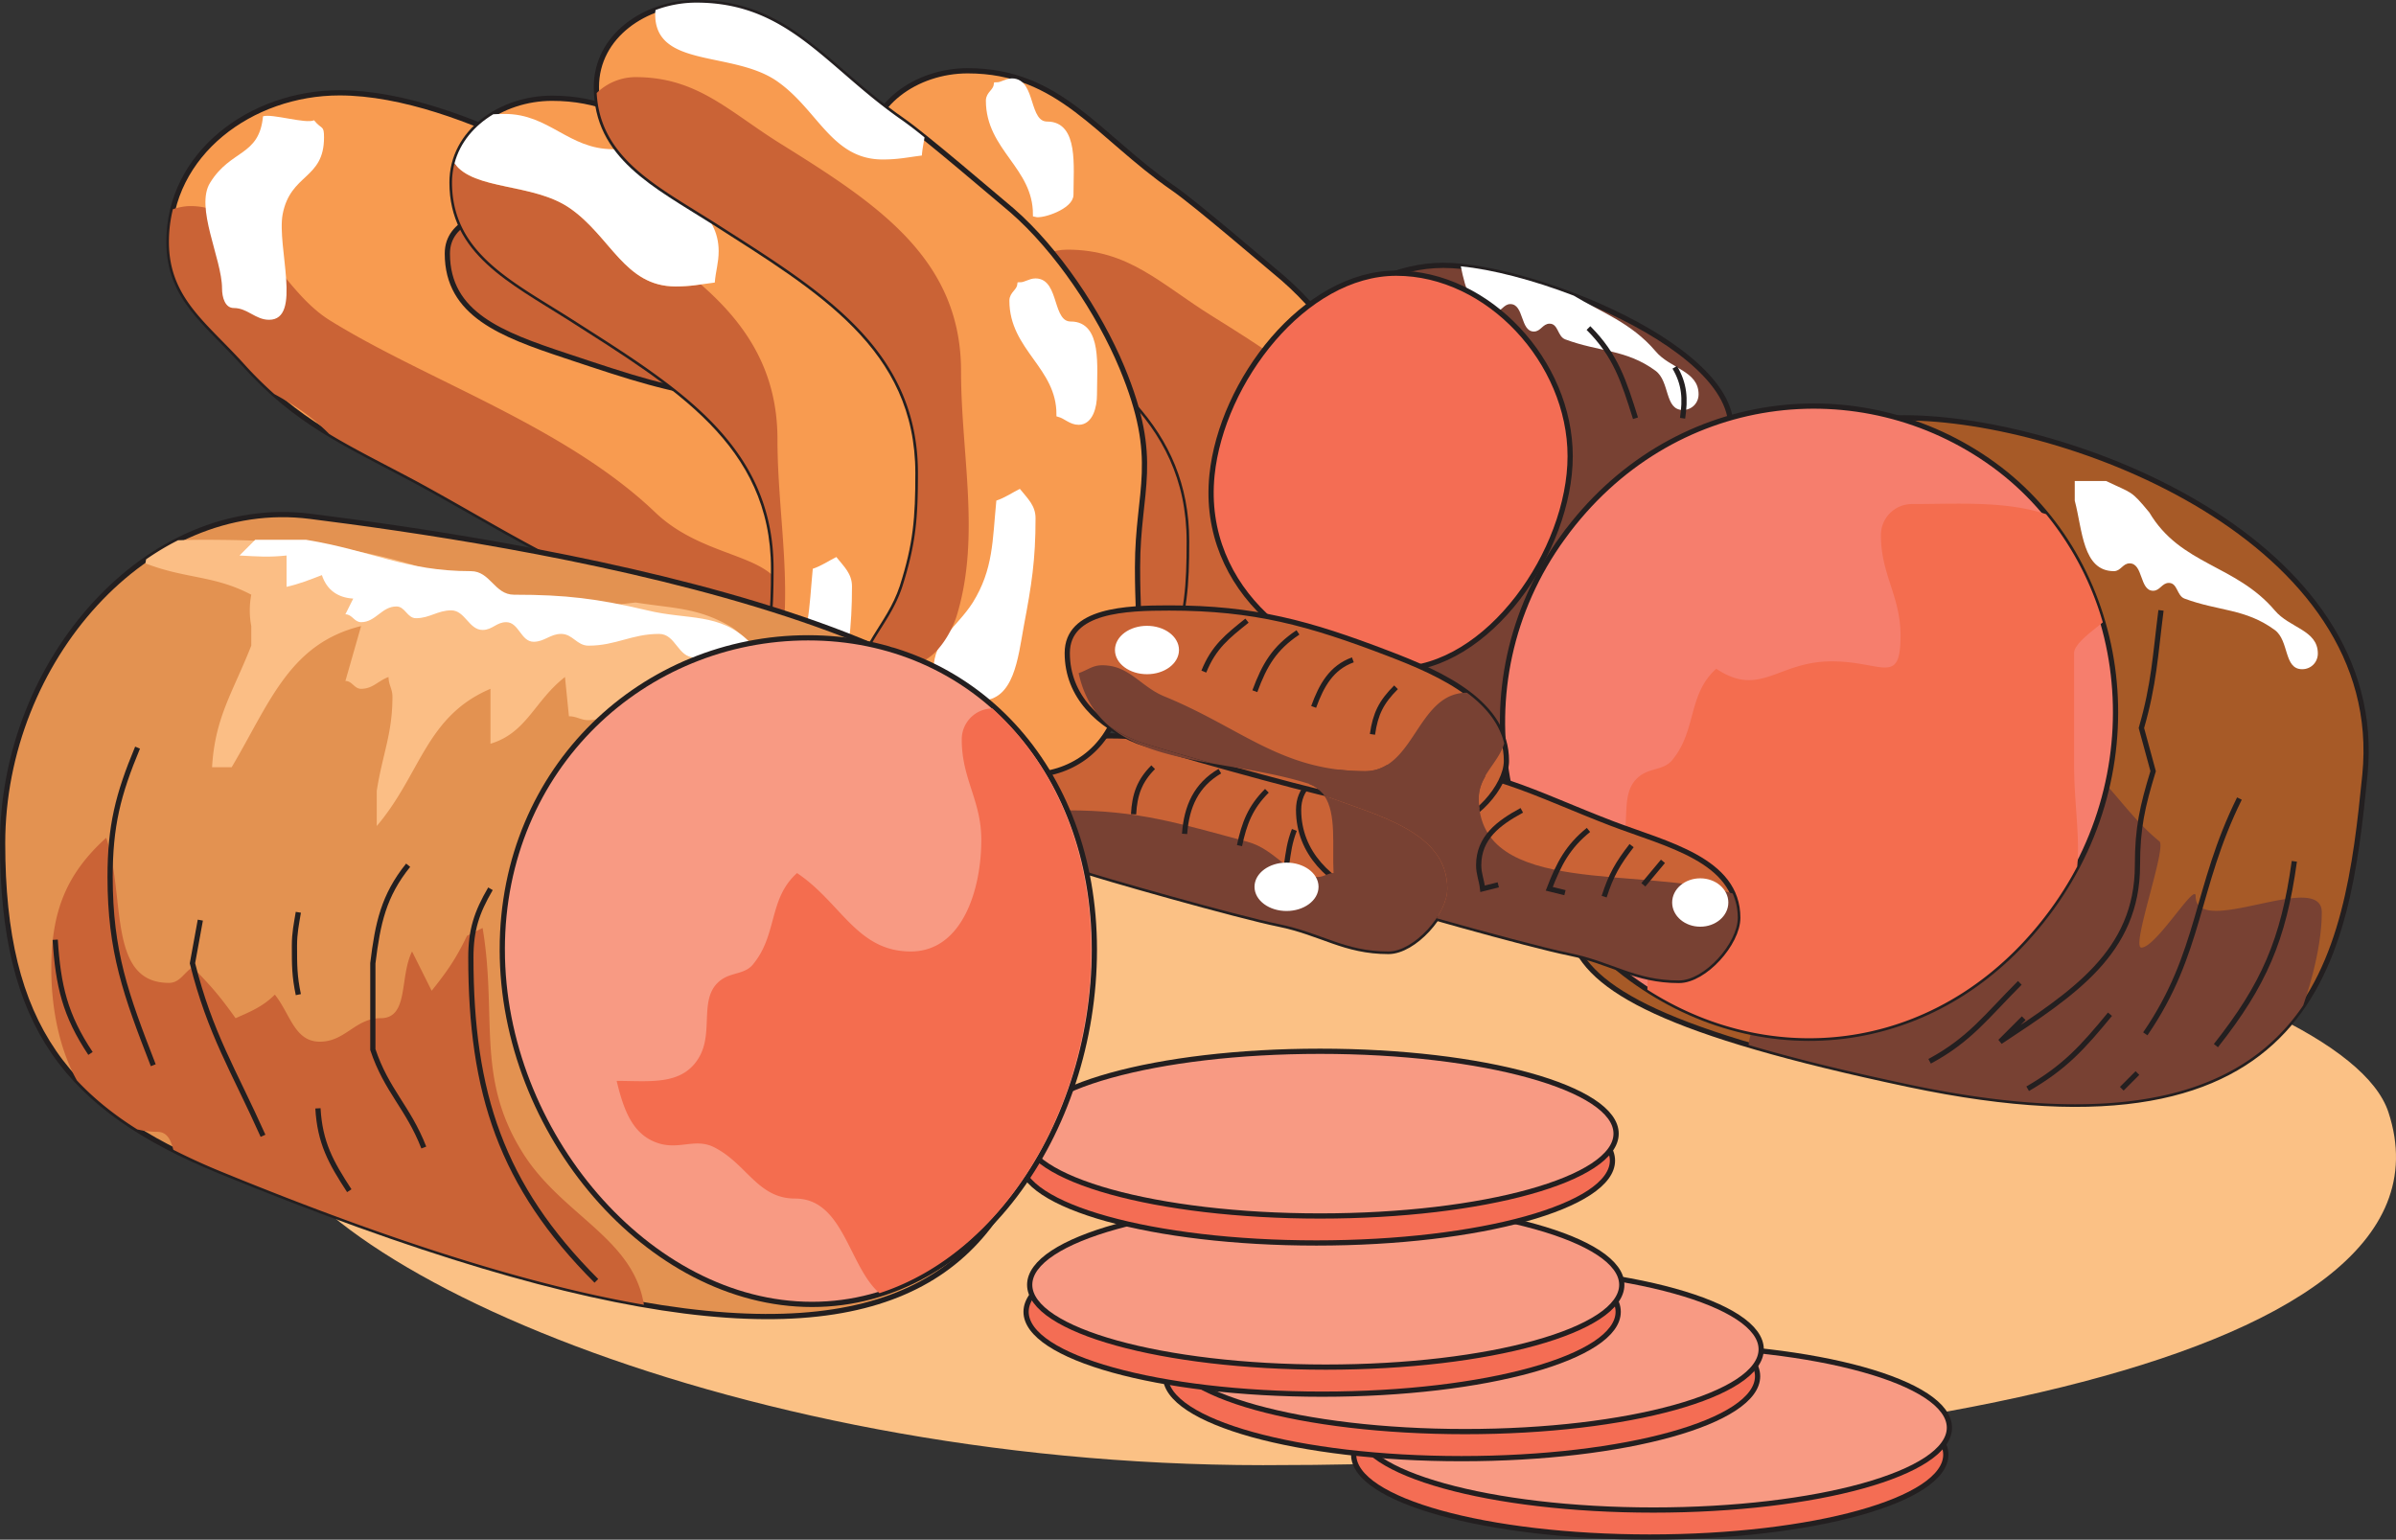 <svg xmlns="http://www.w3.org/2000/svg" width="184.769" height="118.743"><rect width="100%" height="100%" fill="#333333" stroke="none"/><path fill="#ca6336" d="M93.276 41.545c0 6.38-2.242 11.547-5.008 11.547s-5.008-5.168-5.008-11.547c0-6.375 2.242-11.547 5.008-11.547s5.008 5.172 5.008 11.547M57.05 31.936c-3.134 4.605-10.637 4.965-16.755.8-6.12-4.163-8.543-11.273-5.406-15.878 3.133-4.61 10.637-4.965 16.754-.8 6.121 4.163 8.54 11.273 5.406 15.878"/><path fill="#fbc185" d="M19.983 85.174c0-11.187 33.914-20.258 75.75-20.258s84.96 10.235 88.453 20.864c6.652 20.261-44.953 27.218-86.79 27.218-41.835 0-77.413-16.632-77.413-27.824"/><path fill="#f46d54" d="M104.39 112.19c0-3.508 10.222-6.352 22.831-6.352 12.61 0 22.832 2.844 22.832 6.352 0 3.508-10.223 6.351-22.832 6.351-12.61 0-22.832-2.843-22.832-6.351"/><path fill="none" stroke="#231f20" stroke-miterlimit="3.864" stroke-width=".403" d="M104.39 112.19c0-3.508 10.222-6.352 22.831-6.352 12.61 0 22.832 2.844 22.832 6.352 0 3.508-10.223 6.351-22.832 6.351-12.61 0-22.832-2.843-22.832-6.351zm0 0"/><path fill="#f89a83" d="M104.666 110.108c0-3.508 10.223-6.352 22.832-6.352 12.61 0 22.832 2.844 22.832 6.352 0 3.508-10.222 6.351-22.832 6.351-12.609 0-22.832-2.843-22.832-6.351"/><path fill="none" stroke="#231f20" stroke-miterlimit="3.864" stroke-width=".403" d="M104.666 110.108c0-3.508 10.223-6.352 22.832-6.352 12.61 0 22.832 2.844 22.832 6.352 0 3.508-10.222 6.351-22.832 6.351-12.609 0-22.832-2.843-22.832-6.351zm0 0"/><path fill="#f46d54" d="M89.873 106.143c0-3.508 10.223-6.352 22.832-6.352 12.61 0 22.833 2.844 22.833 6.352 0 3.508-10.223 6.352-22.833 6.352-12.609 0-22.832-2.844-22.832-6.352"/><path fill="none" stroke="#231f20" stroke-miterlimit="3.864" stroke-width=".403" d="M89.873 106.143c0-3.508 10.223-6.352 22.832-6.352 12.61 0 22.833 2.844 22.833 6.352 0 3.508-10.223 6.352-22.833 6.352-12.609 0-22.832-2.844-22.832-6.352zm0 0"/><path fill="#f89a83" d="M90.15 104.061c0-3.508 10.223-6.352 22.833-6.352 12.61 0 22.832 2.844 22.832 6.352 0 3.508-10.223 6.348-22.832 6.348-12.61 0-22.832-2.84-22.832-6.348"/><path fill="none" stroke="#231f20" stroke-miterlimit="3.864" stroke-width=".403" d="M90.15 104.061c0-3.508 10.223-6.352 22.833-6.352 12.61 0 22.832 2.844 22.832 6.352 0 3.508-10.223 6.348-22.832 6.348-12.61 0-22.832-2.84-22.832-6.348zm0 0"/><path fill="#f46d54" d="M79.127 101.17c0-3.507 10.223-6.351 22.832-6.351 12.61 0 22.829 2.844 22.829 6.351 0 3.504-10.22 6.352-22.829 6.352s-22.832-2.848-22.832-6.352"/><path fill="none" stroke="#231f20" stroke-miterlimit="3.864" stroke-width=".403" d="M79.127 101.17c0-3.507 10.223-6.351 22.832-6.351 12.61 0 22.829 2.844 22.829 6.351 0 3.504-10.22 6.352-22.829 6.352s-22.832-2.848-22.832-6.352zm0 0"/><path fill="#f89b50" d="M90.498 14.534c-5.898-4.082-8.77-9.075-15.875-9.075-3.93 0-7.71 2.57-7.71 6.504 0 5.368 4.535 7.559 9.074 10.434 8.164 5.215 15.722 9.676 15.722 19.351 0 3.477-.152 5.442-1.21 8.77-1.06 3.176-3.325 4.535-3.325 7.863 0 2.266 1.965 3.25 3.93 4.235 3.176 1.586 5.441 2.418 9.07 2.418 3.328 0 6.028-1.953 6.957-5.141 2.117-7.258 1.512-5.14 1.512-10.887 0-6.047 1.816-8.164-1.21-15.422-1.759-4.218-4.99-9.074-8.466-12.097-1.36-1.133-6.73-5.746-8.469-6.953"/><path fill="none" stroke="#231f20" stroke-miterlimit="3.864" stroke-width=".403" d="M90.498 14.534c-5.898-4.082-8.77-9.075-15.875-9.075-3.93 0-7.71 2.57-7.71 6.504 0 5.368 4.535 7.559 9.074 10.434 8.164 5.215 15.722 9.676 15.722 19.351 0 3.477-.152 5.442-1.21 8.77-1.06 3.176-3.325 4.535-3.325 7.863 0 2.266 1.965 3.25 3.93 4.235 3.176 1.586 5.441 2.418 9.07 2.418 3.328 0 6.028-1.953 6.957-5.141 2.117-7.258 1.512-5.14 1.512-10.887 0-6.047 1.816-8.164-1.21-15.422-1.759-4.218-4.99-9.074-8.466-12.097-1.36-1.133-6.73-5.746-8.469-6.953zm0 0"/><path fill="#ca6336" d="M107.409 41.936c0-8.695-6.5-12.93-13.91-17.543-4.008-2.492-6.426-5.14-11.192-5.14-2.266 0-4.23 1.816-4.23 4.081v.399c7.316 4.687 13.632 9.176 13.632 18.015 0 3.477-.152 5.442-1.21 8.77 0 0 16.91-2.234 16.91-8.582"/><path fill="#784133" d="M97.573 34.643c0-7.266 6.636-14.18 13.734-14.18s25.098 7.258 21.773 14.211c-3.136 6.555-12.558 22.38-19.656 22.38-7.097 0-15.851-15.145-15.851-22.411"/><path fill="none" stroke="#231f20" stroke-miterlimit="3.864" stroke-width=".403" d="M97.573 34.643c0-7.266 6.636-14.18 13.734-14.18s25.098 7.258 21.773 14.211c-3.136 6.555-12.558 22.38-19.656 22.38-7.097 0-15.851-15.145-15.851-22.411zm0 0"/><path fill="#fff" d="M115.264 24.057c.527 0 .68-.605 1.207-.605 1.063 0 .758 2.117 1.817 2.117.53 0 .68-.606 1.21-.606.68 0 .602.985 1.207 1.211 2.649.985 4.688.754 6.958 2.418 1.132.832.68 3.028 2.117 3.028.68 0 1.207-.532 1.207-1.211 0-1.817-2.192-1.965-3.324-3.328-1.875-2.204-4.22-3.012-6.305-4.282-3.14-1.207-6.305-2.023-8.707-2.261.363 1.808.836 3.52 2.613 3.52"/><path fill="#a75a27" d="M123.276 56.264c0-14.113 10.98-24.039 23.59-24.039 12.609 0 37.32 9.406 35.504 27.55-1.403 14.044-3.63 30.544-35.204 23.856-37.34-7.906-23.89-13.254-23.89-27.367"/><path fill="none" stroke="#231f20" stroke-miterlimit="3.864" stroke-width=".403" d="M123.276 56.264c0-14.113 10.98-24.039 23.59-24.039 12.609 0 37.32 9.406 35.504 27.55-1.403 14.044-3.63 30.544-35.204 23.856-37.34-7.906-23.89-13.254-23.89-27.367Zm0 0"/><path fill="#784133" d="M169.319 69.116c0-1.133-3.051 3.965-4.184 3.965-.832 0 1.988-7.747 1.383-8.2-3.629-2.945-4.988-7.258-9.676-7.258a2.388 2.388 0 0 0-2.418 2.418c0 3.028 1.512 4.688 1.512 7.715 0 3.93-1.512 8.617-5.441 8.617-4.16 0-5.368-3.78-8.77-6.046-2.195 1.964-1.516 4.683-3.328 6.953-.606.832-1.586.68-2.418 1.21-.79.512-1.04 1.262-1.137 2.102 3.317.985 7.367 1.989 12.324 3.04 17.688 3.745 26.164.21 30.446-6.087.883-2.582 1.433-5.144 1.433-7.187 0-3.324-9.726 2.086-9.726-1.242"/><path fill="#f67e6d" d="M120.53 41.428c8.297-11.418 23.011-12.996 33.215-5.586 10.203 7.414 12.73 22.797 4.433 34.215-8.293 11.418-22.152 12.856-32.355 5.441-10.203-7.41-13.586-22.648-5.293-34.07"/><path fill="none" stroke="#231f20" stroke-miterlimit="3.864" stroke-width=".403" d="M120.53 41.428c8.297-11.418 23.011-12.996 33.215-5.586 10.203 7.414 12.73 22.797 4.433 34.215-8.293 11.418-22.152 12.856-32.355 5.441-10.203-7.41-13.586-22.648-5.293-34.07zm0 0"/><path fill="#f46d4f" d="M125.998 72.745c.985.503 1.09 1.98 1.04 3.582 10.062 6.453 23.171 4.699 31.14-6.27a26.127 26.127 0 0 0 2.008-3.23c.219-2.368-.242-4.954-.242-7.84v-8.621c0-.72 1.445-1.723 2.215-2.368a23.429 23.429 0 0 0-4.375-8.343c-3.16-1.043-6.852-.782-10.317-.782a2.391 2.391 0 0 0-2.418 2.422c0 3.024 1.512 4.688 1.512 7.711 0 3.93-1.387 2-5.316 2-4.16 0-5.493 2.836-8.895.57-2.191 1.965-1.512 4.688-3.328 6.958-.606.828-1.586.68-2.418 1.207-1.965 1.285-.606 4.007-1.816 6.047-1.204 2.054-3.47 1.855-5.868 1.82a24.35 24.35 0 0 0 3.582 4.953c1.243.078 2.29-.45 3.496.184"/><path fill="#ca6336" d="M83.182 67.034c-3.023-1.211-5.441-3.48-5.441-6.805 0-3.328 4.535-3.477 7.863-3.477 6.574 0 10.203 2.192 16.328 4.536 4.16 1.585 9.68 2.796 9.68 7.257 0 1.965-2.574 4.836-4.54 4.836-3.402 0-5.14-1.433-8.464-2.113-3.024-.605-13.988-3.707-15.426-4.234"/><path fill="none" stroke="#231f20" stroke-miterlimit="3.864" stroke-width=".403" d="M83.182 67.034c-3.023-1.211-5.441-3.48-5.441-6.805 0-3.328 4.535-3.477 7.863-3.477 6.574 0 10.203 2.192 16.328 4.536 4.16 1.585 9.68 2.796 9.68 7.257 0 1.965-2.574 4.836-4.54 4.836-3.402 0-5.14-1.433-8.464-2.113-3.024-.605-13.988-3.707-15.426-4.234zm0 0"/><path fill="#f89b50" d="M40.846 11.393c-4.308-2.117-9.828-4.234-14.664-4.234-6.805 0-13.156 4.683-13.156 11.492 0 4.308 2.875 6.199 5.746 9.37 4.16 4.614 7.789 6.126 13.309 9.075 8.917 4.84 16.402 10.281 26.609 10.281 3.555 0 5.746-4.007 5.746-7.558 0-4.766-3.477-8.395-8.168-9.074-4.988-.754-7.254-1.512-12.7-3.329-4.866-1.62-9.07-3.171-9.07-7.859 0-2.57 3.024-3.254 5.594-3.629v-5.746c-1.36 0 2.117.98.754 1.211"/><path fill="none" stroke="#231f20" stroke-miterlimit="3.864" stroke-width=".403" d="M40.846 11.393c-4.308-2.117-9.828-4.234-14.664-4.234-6.805 0-13.156 4.683-13.156 11.492 0 4.308 2.875 6.199 5.746 9.37 4.16 4.614 7.789 6.126 13.309 9.075 8.917 4.84 16.402 10.281 26.609 10.281 3.555 0 5.746-4.007 5.746-7.558 0-4.766-3.477-8.395-8.168-9.074-4.988-.754-7.254-1.512-12.7-3.329-4.866-1.62-9.07-3.171-9.07-7.859 0-2.57 3.024-3.254 5.594-3.629v-5.746c-1.36 0 2.117.98.754 1.211zm0 0"/><path fill="#ca6336" d="M50.526 39.514c-6.957-6.652-17.692-10.207-25.102-14.816-4.004-2.496-5.957-8.805-10.718-8.805-.481 0-.938.098-1.372.242-.199.801-.308 1.64-.308 2.516 0 4.308 2.875 6.199 5.746 9.37a30.095 30.095 0 0 0 2.379 2.368c1.457.797 2.883 1.715 4.242 3.086 1.984 1.2 4.133 2.258 6.688 3.621 3.425 1.86 6.644 3.805 9.882 5.5 3.68 1.555 7.426 3.012 10.563 4.09 1.96.434 4 .691 6.164.691.633 0 1.223-.132 1.766-.363.476-4.539-5.7-3.453-9.93-7.5"/><path fill="#f89b50" d="M58.444 16.65c-5.895-4.081-8.77-9.073-15.875-9.073-3.93 0-7.711 2.57-7.711 6.5 0 5.37 4.535 7.562 9.07 10.433 8.168 5.219 15.727 9.68 15.727 19.356 0 3.476-.153 5.441-1.211 8.77-1.059 3.175-3.324 4.534-3.324 7.862 0 2.266 1.964 3.25 3.93 4.23 3.175 1.59 5.445 2.423 9.073 2.423 3.325 0 6.024-1.953 6.954-5.14 2.117-7.259 1.511-5.141 1.511-10.888 0-6.046 1.817-8.164-1.21-15.421-1.755-4.22-4.989-9.075-8.465-12.098-1.364-1.133-6.73-5.746-8.47-6.953"/><path fill="none" stroke="#231f20" stroke-miterlimit="3.864" stroke-width=".403" d="M58.444 16.65c-5.895-4.081-8.77-9.073-15.875-9.073-3.93 0-7.711 2.57-7.711 6.5 0 5.37 4.535 7.562 9.07 10.433 8.168 5.219 15.727 9.68 15.727 19.356 0 3.476-.153 5.441-1.211 8.77-1.059 3.175-3.324 4.534-3.324 7.862 0 2.266 1.964 3.25 3.93 4.23 3.175 1.59 5.445 2.423 9.073 2.423 3.325 0 6.024-1.953 6.954-5.14 2.117-7.259 1.511-5.141 1.511-10.888 0-6.046 1.817-8.164-1.21-15.421-1.755-4.22-4.989-9.075-8.465-12.098-1.364-1.133-6.73-5.746-8.47-6.953zm0 0"/><path fill="#fff" d="M58.748 58.381c-.68 0-.91-.832-.91-1.511 0-2.27 1.817-3.25 3.028-5.141 1.586-2.57 1.511-4.766 1.812-7.863.68-.227 1.211-.606 1.817-.907.601.754 1.207 1.286 1.207 2.266 0 3.25-.301 5.14-.907 8.316-.453 2.497-.754 5.747-3.328 5.747-1.054 0-1.66-.907-2.719-.907"/><path fill="#ca6336" d="M59.655 52.635c1.812-6.047.3-12.398.3-18.75 0-5.258-2.386-8.883-5.906-11.949-.617.09-1.16.156-1.953.156-3.933 0-4.992-3.855-8.168-6.047-2.816-1.941-7.387-1.351-8.879-3.449a5.913 5.913 0 0 0-.191 1.48c0 5.372 4.535 7.563 9.07 10.434 8.168 5.219 15.727 9.68 15.727 19.356 0 3.476-.153 5.441-1.211 8.77-.508 1.519-1.29 2.624-1.969 3.73 1.398-.114 2.75-2.223 3.18-3.73"/><path fill="#fff" d="M43.928 16.045c3.176 2.192 4.235 6.047 8.168 6.047 1.207 0 1.813-.152 3.024-.3.074-.91.3-1.512.3-2.422 0-2.95-2.644-4.309-5.14-5.747-1.207-.68-1.586-2.117-3.024-2.117-3.402 0-4.914-2.718-8.316-2.718-.29 0-.59.004-.899.023-1.453.871-2.566 2.168-2.992 3.785 1.492 2.098 6.063 1.508 8.88 3.45"/><path fill="#f89b50" d="M69.577 9.276C63.678 5.194 60.807.202 53.702.202c-3.934 0-7.711 2.57-7.711 6.504 0 5.367 4.535 7.558 9.07 10.43 8.164 5.218 15.727 9.679 15.727 19.355 0 3.476-.153 5.445-1.211 8.77-1.059 3.175-3.329 4.534-3.329 7.862 0 2.266 1.965 3.25 3.934 4.235 3.176 1.586 5.441 2.418 9.07 2.418 3.329 0 6.028-1.953 6.957-5.14 2.118-7.259 1.512-5.141 1.512-10.888 0-6.046 1.813-8.164-1.21-15.421-1.759-4.22-4.993-9.075-8.47-12.098-1.359-1.133-6.726-5.746-8.464-6.953"/><path fill="none" stroke="#231f20" stroke-miterlimit="3.864" stroke-width=".403" d="M69.577 9.276C63.678 5.194 60.807.202 53.702.202c-3.934 0-7.711 2.57-7.711 6.504 0 5.367 4.535 7.558 9.07 10.43 8.164 5.218 15.727 9.679 15.727 19.355 0 3.476-.153 5.445-1.211 8.77-1.059 3.175-3.329 4.534-3.329 7.862 0 2.266 1.965 3.25 3.934 4.235 3.176 1.586 5.441 2.418 9.07 2.418 3.329 0 6.028-1.953 6.957-5.14 2.118-7.259 1.512-5.141 1.512-10.888 0-6.046 1.813-8.164-1.21-15.421-1.759-4.22-4.993-9.075-8.47-12.098-1.359-1.133-6.726-5.746-8.464-6.953zm0 0"/><path fill="#fff" d="M82.58 24.998c-1.664 0-1.062-3.324-2.722-3.324-.453 0-.758.301-1.211.301-.074.527-.606.68-.606 1.211 0 3.703 3.63 5.062 3.63 8.77.53.148.91.605 1.511.605.91 0 1.211-1.211 1.211-2.117 0-2.196.379-5.446-1.812-5.446"/><path fill="none" stroke="#fff" stroke-miterlimit="3.864" stroke-width=".403" d="M82.58 24.998c-1.664 0-1.062-3.324-2.722-3.324-.453 0-.758.301-1.211.301-.074.527-.606.68-.606 1.211 0 3.703 3.63 5.062 3.63 8.77.53.148.91.605 1.511.605.91 0 1.211-1.211 1.211-2.117 0-2.196.379-5.446-1.812-5.446zm0 0"/><path fill="#fff" d="M72.9 53.123c-.679 0-.905-.832-.905-1.511 0-2.27 1.816-3.254 3.023-5.145 1.59-2.566 1.512-4.761 1.816-7.86.68-.226 1.207-.605 1.813-.905.605.754 1.21 1.285 1.21 2.265 0 3.25-.304 5.14-.905 8.317-.454 2.496-.758 5.746-3.329 5.746-1.058 0-1.664-.907-2.722-.907"/><path fill="#ca6336" d="M68.971 50.1c1.817 2.719 4.235-.605 4.84-2.723 1.812-6.05.3-12.398.3-18.75 0-8.691-6.5-12.925-13.91-17.539-4.007-2.496-6.425-5.14-11.187-5.14a4.31 4.31 0 0 0-3 1.226c.262 5.024 4.649 7.176 9.047 9.961 8.164 5.219 15.727 9.68 15.727 19.356 0 3.476-.153 5.445-1.211 8.77-1.059 3.175-3.329 4.534-3.329 7.862 1.59 0 1.895-4.265 2.723-3.023"/><path fill="#fff" d="M59.9 6.248c3.177 2.196 4.231 6.051 8.165 6.051 1.21 0 1.812-.152 3.023-.304.043-.528.137-.957.207-1.399a33.893 33.893 0 0 0-1.718-1.32C63.678 5.194 60.807.202 53.702.202c-1.09 0-2.16.203-3.149.57a1.83 1.83 0 0 0-.027.34c0 4.156 5.973 2.797 9.375 5.136"/><path fill="#e39251" d="M.202 65.034c0-14.114 11.203-26.797 23.71-25.215 14.641 1.847 57.903 8.137 58.063 24.492.3 30.844-4.297 50.918-65.016 26.008C5.166 85.479.202 79.147.202 65.034"/><path fill="none" stroke="#231f20" stroke-miterlimit="3.864" stroke-width=".403" d="M.202 65.034c0-14.114 11.203-26.797 23.71-25.215 14.641 1.847 57.903 8.137 58.063 24.492.3 30.844-4.297 50.918-65.016 26.008C5.166 85.479.202 79.147.202 65.034Zm0 0"/><path fill="#ca6336" d="M40.245 88.803c-3.555-5.742-1.891-10.43-3.028-17.234l-1.207.605c-.832 1.739-1.512 2.723-2.722 4.235l-1.512-3.028c-.985 1.969-.227 5.145-2.418 5.145-1.965 0-2.723 1.812-4.688 1.812-1.964 0-2.27-2.117-3.476-3.629-.91.907-1.817 1.286-3.028 1.817-1.132-1.59-1.886-2.496-3.324-3.934-.68.453-.984 1.211-1.816 1.211-4.762 0-3.324-6.652-4.836-11.191-3.176 2.875-4.234 5.824-4.234 10.133 0 2.96.609 6.152 1.972 8.578 1.309 1.402 2.856 2.648 4.656 3.78a6.66 6.66 0 0 0 1.536.188c.78 0 1.05.625 1.246 1.383a49.244 49.244 0 0 0 3.593 1.645c13.477 5.531 24.188 8.836 32.696 10.308-.824-5.195-6.407-6.93-9.41-11.824"/><path fill="#fbbe85" d="M56.268 48.284c-2.492-1.434-4.383-1.36-7.254-1.817l-7.863.91c-9.223-4.613-15.274-5.746-25.403-5.746-.789 0-1.406.016-2.015.035-.852.426-1.672.922-2.469 1.473l-.05.309c3.097 1.207 5.292.906 8.163 2.418a6.453 6.453 0 0 0 0 2.418v1.511c-1.433 3.63-2.797 5.52-3.023 9.375h1.512c2.949-4.992 4.46-9.527 9.98-10.886l-1.21 4.234c.53 0 .679.605 1.21.605.906 0 1.285-.605 2.117-.91 0 .606.301.91.301 1.516 0 2.871-.758 4.383-1.21 7.258v2.718c3.401-4.003 3.78-8.464 8.769-10.582v4.235c2.797-.832 3.402-3.328 5.746-5.145l.304 3.028c.602 0 .907.3 1.512.3a3.09 3.09 0 0 0 1.024-.191 23.451 23.451 0 0 1 11.23-5.695c-.379-.524-.781-1.047-1.371-1.371"/><path fill="#fff" d="M39.64 45.866c-1.513 0-1.817-1.817-3.329-1.817-5.063 0-7.633-1.586-12.7-2.418h-3.933l-1.207 1.211c1.438.074 2.192.149 3.629 0v2.418c.98-.226 1.738-.527 2.723-.906.375 1.133 1.207 1.738 2.418 1.812l-.606 1.211c.531 0 .68.606 1.211.606 1.133 0 1.586-1.211 2.723-1.211.68 0 .828.906 1.512.906 1.054 0 1.66-.605 2.718-.605 1.059 0 1.364 1.511 2.418 1.511.758 0 1.063-.601 1.817-.601.984 0 1.132 1.512 2.117 1.512.832 0 1.285-.606 2.117-.606.906 0 1.207.906 2.117.906 2.117 0 3.324-.906 5.442-.906 1.285 0 1.437 1.813 2.722 1.813 1.739 0 2.492-.98 4.235-1.207-2.27-2.27-4.766-1.664-7.864-2.422-3.855-.907-6.277-1.207-10.28-1.207m-21.61-22.11c-.68 0-.907-.832-.907-1.511 0-2.27-2.117-6.278-.91-8.168 1.59-2.57 3.77-2.004 4.07-5.106.68-.226 3.329.606 3.934.305.606.754.77.344.77 1.324 0 3.254-2.586 2.758-3.192 5.934-.453 2.492 1.528 8.129-1.043 8.129-1.058 0-1.664-.907-2.722-.907"/><path fill="#ca6336" d="M105.588 69.268c-3.027-1.21-5.445-3.48-5.445-6.805 0-3.328 4.535-3.476 7.863-3.476 6.578 0 10.207 2.191 16.328 4.535 4.16 1.586 9.676 2.797 9.676 7.258 0 1.965-2.566 4.836-4.535 4.836-3.402 0-5.14-1.438-8.465-2.118-3.023-.601-13.988-3.703-15.422-4.23"/><path fill="none" stroke="#231f20" stroke-miterlimit="3.864" stroke-width=".403" d="M105.588 69.268c-3.027-1.21-5.445-3.48-5.445-6.805 0-3.328 4.535-3.476 7.863-3.476 6.578 0 10.207 2.191 16.328 4.535 4.16 1.586 9.676 2.797 9.676 7.258 0 1.965-2.566 4.836-4.535 4.836-3.402 0-5.14-1.438-8.465-2.118-3.023-.601-13.988-3.703-15.422-4.23zm0 0"/><path fill="#f46d54" d="M93.463 36.643c.739-7.23 7.118-15.574 14.215-15.574 7.098 0 13.406 6.847 13.406 14.113 0 7.266-6.308 16.43-13.406 16.43-7.097 0-15.12-6.051-14.215-14.969"/><path fill="none" stroke="#231f20" stroke-miterlimit="3.864" stroke-width=".403" d="M93.463 36.643c.739-7.23 7.118-15.574 14.215-15.574 7.098 0 13.406 6.847 13.406 14.113 0 7.266-6.308 16.43-13.406 16.43-7.097 0-15.12-6.051-14.215-14.969zm73.184 10.43c-.453 3.554-.531 5.672-1.512 9.074l.906 3.328c-.832 2.719-1.21 4.383-1.21 7.254 0 6.73-4.989 9.906-10.583 13.61l1.813-1.813m16.633-16.938c-3.403 6.88-2.95 11.871-7.258 18.145m11.492-13.305c-.832 6.047-2.344 9.524-6.047 14.215m-15.121-4.84c-2.57 2.57-3.855 4.383-6.957 6.047"/><path fill="#fff" d="M165.74 39.514c-1.437-1.738-1.285-1.437-3.327-2.418h-2.418v1.512c.601 2.265.601 5.441 3.023 5.441.527 0 .68-.601 1.207-.601 1.059 0 .758 2.113 1.816 2.113.528 0 .68-.605 1.211-.605.68 0 .606.984 1.207 1.21 2.649.985 4.688.758 6.957 2.418 1.133.832.68 3.028 2.118 3.028.68 0 1.207-.531 1.207-1.211 0-1.817-2.192-1.965-3.325-3.328-3.023-3.551-7.257-3.477-9.675-7.559M80.764 9.577c-1.664 0-1.058-3.329-2.723-3.329-.453 0-.753.305-1.207.305-.078.528-.605.68-.605 1.207 0 3.707 3.629 5.067 3.629 8.774.527.148 2.723-.606 2.723-1.512 0-2.195.375-5.445-1.817-5.445"/><path fill="none" stroke="#fff" stroke-miterlimit="3.864" stroke-width=".403" d="M80.764 9.577c-1.664 0-1.058-3.329-2.723-3.329-.453 0-.753.305-1.207.305-.078.528-.605.68-.605 1.207 0 3.707 3.629 5.067 3.629 8.774.527.148 2.723-.606 2.723-1.512 0-2.195.375-5.445-1.817-5.445zm0 0"/><path fill="#f89a83" d="M79.405 99.088c0-3.507 10.222-6.351 22.832-6.351 12.61 0 22.828 2.844 22.828 6.351 0 3.504-10.219 6.348-22.828 6.348-12.61 0-22.832-2.844-22.832-6.348"/><path fill="none" stroke="#231f20" stroke-miterlimit="3.864" stroke-width=".403" d="M79.405 99.088c0-3.507 10.222-6.351 22.832-6.351 12.61 0 22.828 2.844 22.828 6.351 0 3.504-10.219 6.348-22.828 6.348-12.61 0-22.832-2.844-22.832-6.348zm0 0"/><path fill="#ca6336" d="M87.745 57.17c-3.024-1.21-5.442-3.476-5.442-6.804 0-3.325 4.535-3.477 7.863-3.477 6.575 0 10.786 1.168 16.907 3.512 4.16 1.586 9.097 3.82 9.097 8.281 0 1.965-2.57 4.84-4.535 4.84-3.402 0-5.14-1.438-8.469-2.117-3.023-.606-13.984-3.703-15.421-4.235"/><path fill="none" stroke="#231f20" stroke-miterlimit="3.864" stroke-width=".403" d="M87.745 57.17c-3.024-1.21-5.442-3.476-5.442-6.804 0-3.325 4.535-3.477 7.863-3.477 6.575 0 10.786 1.168 16.907 3.512 4.16 1.586 9.097 3.82 9.097 8.281 0 1.965-2.57 4.84-4.535 4.84-3.402 0-5.14-1.438-8.469-2.117-3.023-.606-13.984-3.703-15.421-4.235Zm34.75-31.87c2.117 2.116 2.722 4.085 3.628 6.956m3.027-3.929c.755 1.285.829 2.418.602 3.93M10.608 57.659c-1.512 3.629-2.117 6.047-2.117 9.976 0 5.746 1.21 9.074 3.328 14.52m3.629-11.192-.606 3.328c1.36 5.442 3.176 8.239 5.442 13.305m11.191-20.867c-1.89 2.344-2.344 4.46-2.723 7.562v6.653c1.059 3.176 2.723 4.46 3.93 7.558m5.141-19.957c-1.059 1.813-1.512 3.172-1.512 5.29 0 10.433 2.344 17.617 9.68 24.949M24.518 85.479c.152 2.644.984 4.156 2.418 6.352M4.256 72.475c.23 3.555.758 5.82 2.723 8.77m16.027-10.887c-.148.91-.3 1.59-.3 2.57 0 1.512 0 2.344.3 3.781m139.707 1.512c-2.117 2.57-3.476 4.082-6.347 5.746m8.464-1.211-1.207 1.211"/><path fill="#f46d54" d="M78.686 89.51c0-3.508 10.223-6.351 22.832-6.351 12.61 0 22.828 2.843 22.828 6.351s-10.219 6.352-22.828 6.352c-12.61 0-22.832-2.844-22.832-6.352"/><path fill="none" stroke="#231f20" stroke-miterlimit="3.864" stroke-width=".403" d="M78.686 89.51c0-3.508 10.223-6.351 22.832-6.351 12.61 0 22.828 2.843 22.828 6.351s-10.219 6.352-22.828 6.352c-12.61 0-22.832-2.844-22.832-6.352zm0 0"/><path fill="#f89a83" d="M78.963 87.428c0-3.508 10.223-6.351 22.832-6.351 12.61 0 22.832 2.843 22.832 6.351s-10.222 6.352-22.832 6.352c-12.609 0-22.832-2.844-22.832-6.352"/><path fill="none" stroke="#231f20" stroke-miterlimit="3.864" stroke-width=".403" d="M78.963 87.428c0-3.508 10.223-6.351 22.832-6.351 12.61 0 22.832 2.843 22.832 6.351s-10.222 6.352-22.832 6.352c-12.609 0-22.832-2.844-22.832-6.352zm0 0"/><path fill="#784133" d="M85.522 55.99c1.976 1.7 4.89 2.352 8.035 2.903-2.777-.781-5.187-1.492-5.812-1.723a11.378 11.378 0 0 1-2.223-1.18"/><path fill="#784133" d="M111.635 63.522c.79 0 1.672-.469 2.45-1.149a6.255 6.255 0 0 1-.055-.785c0-1.789 1.504-2.722 1.968-4.25-.39-1.597-1.464-2.87-2.875-3.914-3.859 0-4.007 6.051-7.863 6.051-6.426 0-9.527-3.328-15.422-5.746-1.89-.758-2.722-2.422-4.84-2.422-.757 0-1.132.379-1.816.606.39 1.816 1.215 3.113 2.34 4.078.68.465 1.426.863 2.223 1.18.625.23 3.035.94 5.812 1.722 2.36.418 4.844.777 7.164 1.488.531.149.922.41 1.219.746.48.118.906.211 1.226.278 3.329.68 5.067 2.117 8.47 2.117"/><path fill="#784133" d="M102.127 61.358c4.133 1.555 9.485 2.793 9.485 7.187 0 .7-.332 1.508-.836 2.27 3.758 1.062 8.418 2.32 10.234 2.683 3.324.68 5.063 2.118 8.465 2.118 1.969 0 4.535-2.871 4.535-4.836 0-.703-.148-1.317-.394-1.871-6.88-2.16-19.582.347-19.582-7.32 0-.684.23-1.239.53-1.755-1.956-.527-4.042-.847-6.558-.847-.343 0-.699 0-1.058.008-.48.293-1.028.48-1.684.48-.691 0-1.34-.047-1.96-.117-.946.215-1.77.563-2.345 1.11.516.195.899.5 1.168.89"/><path fill="none" stroke="#231f20" stroke-miterlimit="3.864" stroke-width=".403" d="M96.163 47.866c-1.512 1.207-2.57 2.039-3.329 3.93m7.258-3.024c-1.812 1.21-2.57 2.496-3.324 4.535m7.559-2.417c-1.664.605-2.418 1.964-3.024 3.628m6.352-1.512c-1.137 1.133-1.59 2.04-1.817 3.63"/><path fill="#fff" d="M88.452 48.467c-1.254 0-2.27.746-2.27 1.664 0 .918 1.016 1.664 2.27 1.664 1.25 0 2.265-.746 2.265-1.664 0-.918-1.015-1.664-2.265-1.664"/><path fill="none" stroke="#fff" stroke-miterlimit="3.864" stroke-width=".403" d="M88.452 48.467c-1.254 0-2.27.746-2.27 1.664 0 .918 1.016 1.664 2.27 1.664 1.25 0 2.265-.746 2.265-1.664 0-.918-1.015-1.664-2.265-1.664zm0 0"/><path fill="#784133" d="M98.608 71.268c3.324.68 5.062 2.113 8.465 2.113 1.965 0 4.539-2.87 4.539-4.836 0-4.394-5.356-5.636-9.492-7.187.964 1.398.605 3.86.718 5.976-.453 0-.754.301-1.207.301-2.343 0-3.175-2.113-5.445-2.719-5.367-1.437-8.39-2.421-13.91-2.421-.606 0-.906.304-1.512.304v2.907c.73.527 1.543.976 2.418 1.328 1.438.527 12.402 3.629 15.426 4.234"/><path fill="none" stroke="#231f20" stroke-miterlimit="3.864" stroke-width=".403" d="M117.354 62.495c-1.813.984-3.324 2.117-3.324 4.234 0 .68.226 1.137.3 1.816l1.211-.304m6.954-4.235c-1.586 1.29-2.266 2.575-3.024 4.54l1.211.3m5.141-3.629c-1.059 1.364-1.586 2.27-2.117 3.934m4.534-2.723-1.511 1.813"/><path fill="#fff" d="M131.116 67.94c-1.086 0-1.965.746-1.965 1.664 0 .918.879 1.664 1.965 1.664s1.964-.746 1.964-1.664c0-.918-.878-1.664-1.964-1.664"/><path fill="none" stroke="#fff" stroke-miterlimit="3.864" stroke-width=".403" d="M131.116 67.94c-1.086 0-1.965.746-1.965 1.664 0 .918.879 1.664 1.965 1.664s1.964-.746 1.964-1.664c0-.918-.878-1.664-1.964-1.664zm0 0"/><path fill="#f89a83" d="M38.733 73.233c0-14.113 10.976-24.043 23.586-24.043 12.61 0 22.074 9.93 22.074 24.043 0 14.11-9.16 27.367-21.773 27.367-12.61 0-23.887-13.258-23.887-27.367"/><path fill="none" stroke="#231f20" stroke-miterlimit="3.864" stroke-width=".403" d="M38.733 73.233c0-14.113 10.976-24.043 23.586-24.043 12.61 0 22.074 9.93 22.074 24.043 0 14.11-9.16 27.367-21.773 27.367-12.61 0-23.887-13.258-23.887-27.367zm0 0"/><path fill="#f46d4f" d="M74.166 57.053c0 3.024 1.508 4.688 1.508 7.711 0 3.934-1.508 8.617-5.441 8.617-4.156 0-5.367-3.777-8.77-6.047-2.191 1.965-1.511 4.688-3.328 6.957-.601.832-1.586.68-2.418 1.207-1.965 1.286-.605 4.008-1.812 6.051-1.285 2.192-3.782 1.813-6.352 1.813.531 2.191 1.211 4.234 3.328 4.84 1.586.453 2.797-.454 4.23.3 2.497 1.286 3.329 3.934 6.2 3.934 3.746 0 4.117 5.2 6.508 7.297 9.715-3.156 16.324-14.516 16.324-26.5 0-7.8-2.895-14.32-7.613-18.594a2.382 2.382 0 0 0-2.364 2.414"/><path fill="none" stroke="#231f20" stroke-miterlimit="3.864" stroke-width=".403" d="M88.928 59.17c-1.058 1.059-1.433 2.118-1.512 3.63m6.653-3.325c-1.813 1.055-2.57 2.719-2.719 4.836m6.348-3.324c-1.285 1.285-1.739 2.492-2.114 4.23m4.231-1.211c-.379.985-.453 1.664-.606 2.723"/><path fill="#fff" d="M99.21 66.729c-1.25 0-2.266.746-2.266 1.664 0 .918 1.015 1.664 2.265 1.664 1.254 0 2.27-.746 2.27-1.664 0-.918-1.016-1.664-2.27-1.664"/><path fill="none" stroke="#fff" stroke-miterlimit="3.864" stroke-width=".403" d="M99.21 66.729c-1.25 0-2.266.746-2.266 1.664 0 .918 1.015 1.664 2.265 1.664 1.254 0 2.27-.746 2.27-1.664 0-.918-1.016-1.664-2.27-1.664zm0 0"/></svg>
